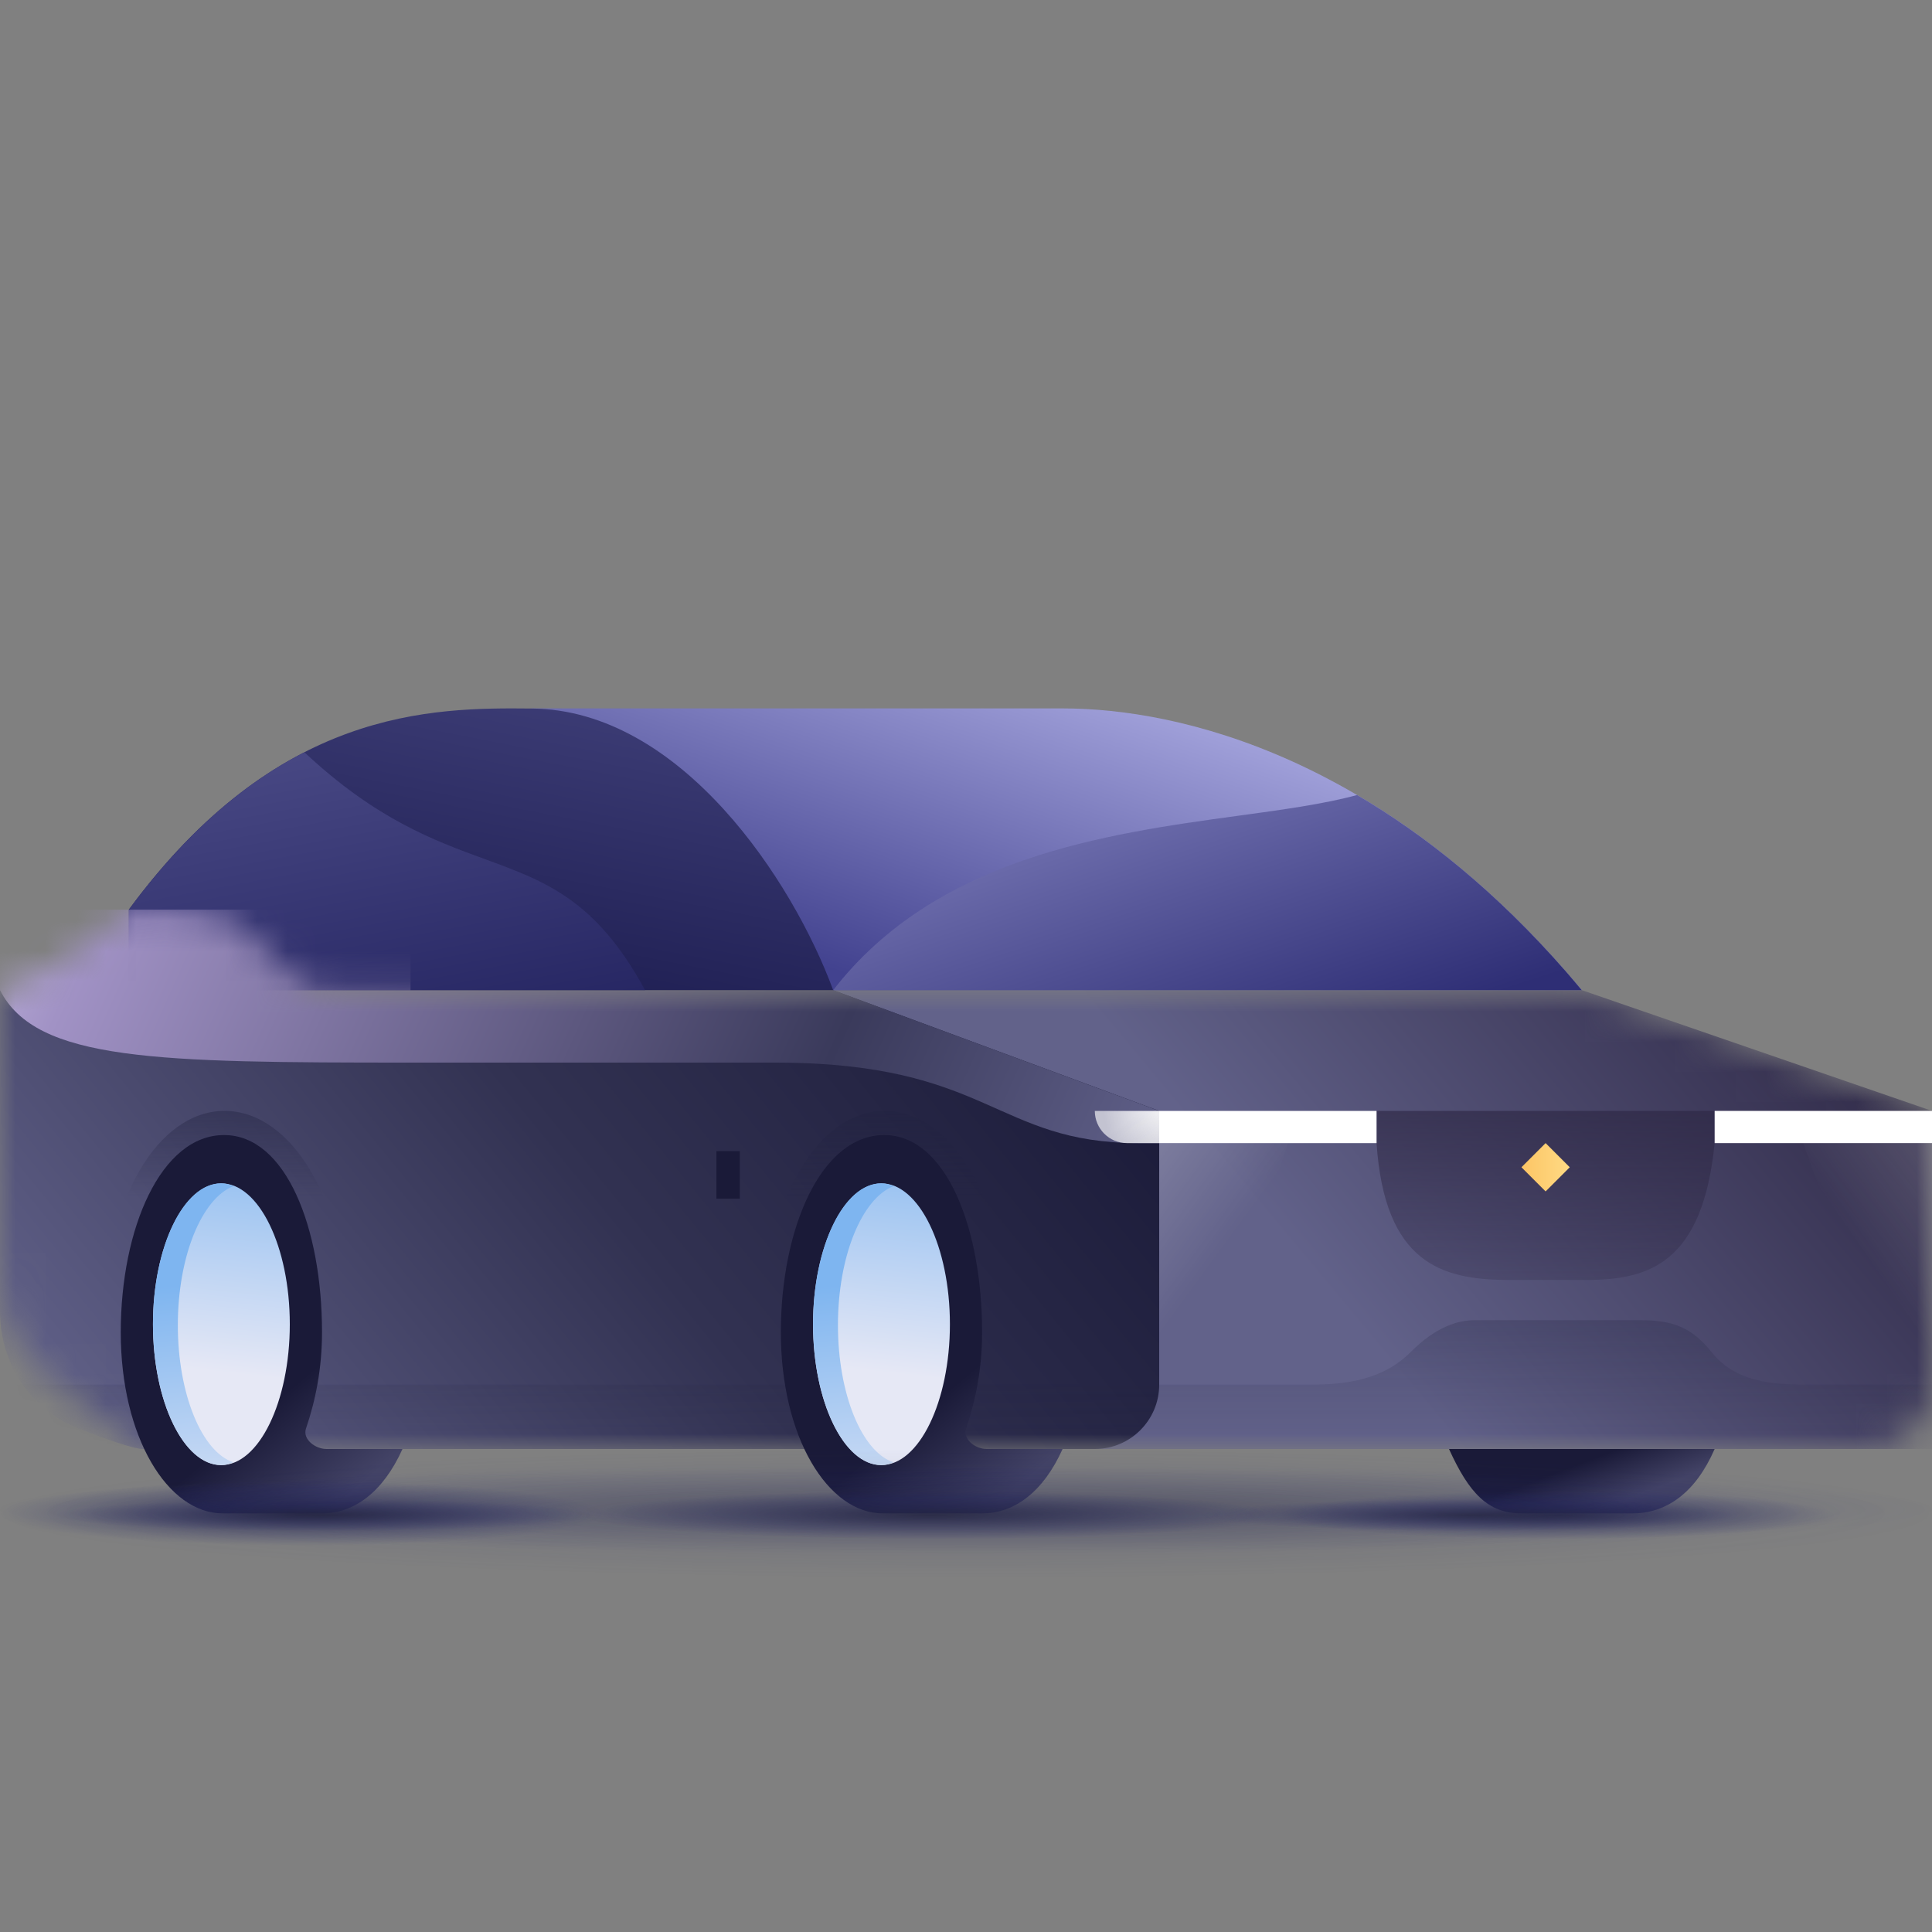 <svg width="64" height="64" viewBox="0 0 64 64" fill="none" xmlns="http://www.w3.org/2000/svg">
<rect x="0" y="0" width="64" height="64" fill="#808080" stroke="none"/>
<g clip-path="url(#clip0_5556_200782)">
<path d="M52.4 32.8C45.943 25.056 39.054 23.467 35.206 23.467H17.6L27.6 32.8H52.4Z" fill="url(#paint0_linear_5556_200782)"/>
<path d="M27.6 32.8C30.999 28.42 36.58 27.628 40.999 27.025C42.487 26.822 43.848 26.637 44.955 26.336C47.203 27.656 49.566 29.539 51.885 32.197C52.055 32.393 52.225 32.594 52.397 32.8L27.6 32.8Z" fill="url(#paint1_linear_5556_200782)"/>
<path d="M17.628 23.471C17.598 23.471 17.658 23.471 17.628 23.471C14.263 23.435 9.172 23.471 4.267 30.134V32.8H27.6C26.274 29.201 22.572 23.524 17.628 23.471Z" fill="url(#paint2_linear_5556_200782)"/>
<path d="M21.37 32.8C19.739 29.804 18.08 29.197 16.053 28.456C14.383 27.845 12.462 27.142 10.101 24.936C10.075 24.941 10.048 24.945 10.022 24.95C8.154 25.919 6.198 27.512 4.272 30.128C4.268 30.134 4.267 30.137 4.267 30.137V32.8H21.37Z" fill="url(#paint3_linear_5556_200782)"/>
<mask id="mask0_5556_200782" style="mask-type:alpha" maskUnits="userSpaceOnUse" x="0" y="30" width="64" height="18">
<path fill-rule="evenodd" clip-rule="evenodd" d="M36.267 48L61.867 48C63.045 48 64 47.045 64 45.867V36.8L52.4 32.8L27.6 32.8H11.6C10.122 32.8 9.966 32.643 8.939 31.607C8.855 31.522 8.764 31.431 8.667 31.333C7.6 30.267 7.467 30.133 4.267 30.133C2.267 32.133 0 32.8 0 32.8V42.29C0 43.467 0.483 44.593 1.359 45.377C2.621 46.508 4.369 48 4.8 48L27.6 48L36.267 48Z" fill="white"/>
</mask>
<g mask="url(#mask0_5556_200782)">
<path d="M64 48V36.8L52.4 32.8H27.6V48H64Z" fill="url(#paint4_linear_5556_200782)"/>
<path d="M38.4 36.8L27.6 32.8H4.267V30.133C3.478 30.933 1.973 32.133 0 32.8V43.452C0 45.159 1.014 46.715 2.608 47.327C3.545 47.687 4.444 48 4.734 48H36.267C37.445 48 38.4 47.045 38.4 45.867V36.8Z" fill="url(#paint5_linear_5556_200782)"/>
<path fill-rule="evenodd" clip-rule="evenodd" d="M56.706 44.8C57.556 45.867 58.937 45.867 60 45.867H64V48H0V45.867H43.253C44.146 45.867 45.655 45.867 46.718 44.8C47.6 43.914 48.333 43.733 48.864 43.733H54.326C55.41 43.733 56.037 43.961 56.706 44.8Z" fill="url(#paint6_linear_5556_200782)"/>
<path d="M38.4 36.8L27.6 32.8H13.6V30.133H0C0 30.133 0 32.667 0 32.8C1.2 35.155 5.2 35.2 13.6 35.2H25.66C32.8 35.2 32.933 37.867 37.733 37.867H38.4V36.8Z" fill="url(#paint7_linear_5556_200782)"/>
<path d="M24.507 38.133H23.733V39.707H24.507V38.133Z" fill="#1A1A38"/>
</g>
<path opacity="0.8" d="M45.6 37.867L45.6 36.8H56.8V37.867C56.4 41.867 54.612 42.4 52.533 42.4H49.867C47.788 42.373 45.867 41.867 45.6 37.867Z" fill="url(#paint8_linear_5556_200782)"/>
<path d="M51.2 39.467L50.4 38.667L51.2 37.867L52 38.667L51.2 39.467Z" fill="url(#paint9_linear_5556_200782)"/>
<path d="M64 36.8H56.8V37.867H64V36.8Z" fill="white"/>
<path d="M45.6 37.867H38.4C38.4 37.867 38.4 37.387 38.4 36.8H45.6V37.867Z" fill="white"/>
<path d="M38.4 37.867H37.333C36.744 37.867 36.267 37.389 36.267 36.8H38.4V37.867Z" fill="url(#paint10_radial_5556_200782)"/>
<rect x="36.267" y="36.8" width="2.133" height="1.067" fill="url(#paint11_linear_5556_200782)"/>
<path opacity="0.24" d="M42.667 37.867L40.027 45.867H38.4V37.867H42.667Z" fill="url(#paint12_linear_5556_200782)"/>
<path opacity="0.24" d="M59.733 37.867L62.613 45.867H64V37.867H59.733Z" fill="url(#paint13_linear_5556_200782)"/>
<path opacity="0.64" d="M11.467 45.867C11.467 45.2 11.467 44.113 11.467 43.609C11.467 39.847 9.679 36.8 7.438 36.8C5.197 36.8 3.467 39.847 3.467 43.609C3.467 44.113 3.467 45.333 3.467 45.867" fill="url(#paint14_linear_5556_200782)"/>
<path opacity="0.64" d="M33.333 45.867C33.333 45.333 33.333 44.113 33.333 43.609C33.333 39.847 31.546 36.8 29.305 36.8C27.064 36.8 25.333 39.847 25.333 43.609C25.333 44.113 25.333 45.333 25.333 45.867" fill="url(#paint15_linear_5556_200782)"/>
<path d="M10.819 48C10.445 48 10.026 47.683 10.133 47.333C10.454 46.392 10.667 45.333 10.667 44.133C10.667 40.664 9.467 37.6 7.423 37.6C5.333 37.6 4 40.691 4 44.133C4 47.603 5.554 50.133 7.377 50.133H10.667C11.736 50.133 12.691 49.426 13.333 48H10.819Z" fill="url(#paint16_linear_5556_200782)"/>
<path d="M32.686 48C32.312 48 31.893 47.683 32 47.333C32.321 46.392 32.533 45.333 32.533 44.133C32.533 40.664 31.333 37.6 29.29 37.6C27.2 37.6 25.867 40.691 25.867 44.133C25.867 47.603 27.421 50.133 29.244 50.133H32.533C33.603 50.133 34.558 49.426 35.2 48H32.686Z" fill="url(#paint17_linear_5556_200782)"/>
<path d="M48 48C48.667 49.467 49.291 50.133 50.4 50.133H54.075C55.2 50.133 56.163 49.46 56.8 48H48Z" fill="url(#paint18_linear_5556_200782)"/>
<path d="M26.933 43.867C26.933 46.432 27.956 48.533 29.2 48.533C30.444 48.533 31.467 46.432 31.467 43.867C31.467 41.301 30.444 39.2 29.2 39.2C27.956 39.2 26.933 41.301 26.933 43.867Z" fill="url(#paint19_linear_5556_200782)"/>
<path d="M5.067 43.867C5.067 46.432 6.089 48.533 7.333 48.533C8.577 48.533 9.6 46.432 9.6 43.867C9.6 41.301 8.577 39.2 7.333 39.2C6.089 39.2 5.067 41.301 5.067 43.867Z" fill="url(#paint20_linear_5556_200782)"/>
<g style="mix-blend-mode:multiply">
<path d="M27.758 43.898C27.758 41.611 28.555 39.694 29.6 39.293C29.463 39.231 29.325 39.2 29.188 39.2C27.951 39.2 26.933 41.301 26.933 43.867C26.933 46.432 27.951 48.533 29.188 48.533C29.325 48.533 29.463 48.502 29.6 48.441C28.555 48.101 27.758 46.184 27.758 43.898Z" fill="url(#paint21_linear_5556_200782)"/>
</g>
<g style="mix-blend-mode:multiply">
<path d="M5.891 43.898C5.891 41.611 6.689 39.694 7.733 39.293C7.596 39.231 7.458 39.2 7.321 39.2C6.084 39.2 5.067 41.301 5.067 43.867C5.067 46.432 6.084 48.533 7.321 48.533C7.458 48.533 7.596 48.502 7.733 48.441C6.689 48.101 5.891 46.184 5.891 43.898Z" fill="url(#paint22_linear_5556_200782)"/>
</g>
<path opacity="0.75" d="M32 52.267C49.673 52.267 64 51.312 64 50.133C64 48.955 49.673 48 32 48C14.327 48 0 48.955 0 50.133C0 51.312 14.327 52.267 32 52.267Z" fill="url(#paint23_radial_5556_200782)"/>
<path opacity="0.75" d="M32 51.467C49.673 51.467 64 50.81 64 50C64 49.19 49.673 48.533 32 48.533C14.327 48.533 0 49.19 0 50C0 50.81 14.327 51.467 32 51.467Z" fill="url(#paint24_radial_5556_200782)"/>
<path opacity="0.8" d="M51.6 50.987C56.681 50.987 60.8 50.629 60.8 50.187C60.8 49.745 56.681 49.387 51.6 49.387C46.519 49.387 42.4 49.745 42.4 50.187C42.4 50.629 46.519 50.987 51.6 50.987Z" fill="url(#paint25_radial_5556_200782)"/>
<path opacity="0.8" d="M10 51.2C15.523 51.2 20 50.722 20 50.133C20 49.544 15.523 49.067 10 49.067C4.477 49.067 0 49.544 0 50.133C0 50.722 4.477 51.2 10 51.2Z" fill="url(#paint26_radial_5556_200782)"/>
<path opacity="0.8" d="M30.8 50.987C37.133 50.987 42.267 50.629 42.267 50.187C42.267 49.745 37.133 49.387 30.8 49.387C24.467 49.387 19.333 49.745 19.333 50.187C19.333 50.629 24.467 50.987 30.8 50.987Z" fill="url(#paint27_radial_5556_200782)"/>
<path opacity="0.64" d="M48.72 50.72C53.654 50.72 57.653 50.481 57.653 50.187C57.653 49.892 53.654 49.653 48.72 49.653C43.786 49.653 39.787 49.892 39.787 50.187C39.787 50.481 43.786 50.72 48.72 50.72Z" fill="url(#paint28_radial_5556_200782)"/>
<path opacity="0.64" d="M10.72 50.72C15.654 50.72 19.653 50.481 19.653 50.187C19.653 49.892 15.654 49.653 10.72 49.653C5.786 49.653 1.787 49.892 1.787 50.187C1.787 50.481 5.786 50.72 10.72 50.72Z" fill="url(#paint29_radial_5556_200782)"/>
</g>
<defs>
<linearGradient id="paint0_linear_5556_200782" x1="35.633" y1="22.4" x2="31.881" y2="33.587" gradientUnits="userSpaceOnUse">
<stop stop-color="#A2A2DB"/>
<stop offset="0.999" stop-color="#42428F"/>
</linearGradient>
<linearGradient id="paint1_linear_5556_200782" x1="30.909" y1="3.872" x2="41.861" y2="37.285" gradientUnits="userSpaceOnUse">
<stop offset="0.447" stop-color="#A2A2DB"/>
<stop offset="0.95" stop-color="#2E2E75"/>
</linearGradient>
<linearGradient id="paint2_linear_5556_200782" x1="20.873" y1="5.401" x2="14.812" y2="36.514" gradientUnits="userSpaceOnUse">
<stop offset="0.001" stop-color="#7171B3"/>
<stop offset="0.997" stop-color="#131345"/>
</linearGradient>
<linearGradient id="paint3_linear_5556_200782" x1="6.549" y1="-2.392" x2="14.103" y2="38.256" gradientUnits="userSpaceOnUse">
<stop stop-color="#A2A2DB"/>
<stop offset="0.961" stop-color="#1F1F5C"/>
</linearGradient>
<linearGradient id="paint4_linear_5556_200782" x1="75.331" y1="16.703" x2="44.025" y2="42.806" gradientUnits="userSpaceOnUse">
<stop offset="0.492" stop-color="#2C2643"/>
<stop offset="1" stop-color="#62628A"/>
</linearGradient>
<linearGradient id="paint5_linear_5556_200782" x1="8.942" y1="56.667" x2="37.268" y2="33.451" gradientUnits="userSpaceOnUse">
<stop stop-color="#62628A"/>
<stop offset="0.526" stop-color="#323252"/>
<stop offset="1" stop-color="#1A1A38"/>
</linearGradient>
<linearGradient id="paint6_linear_5556_200782" x1="32" y1="43.733" x2="32" y2="48" gradientUnits="userSpaceOnUse">
<stop stop-color="#212240" stop-opacity="0.24"/>
<stop offset="1" stop-color="#212240" stop-opacity="0"/>
</linearGradient>
<linearGradient id="paint7_linear_5556_200782" x1="42.553" y1="37.867" x2="-3.186" y2="17.332" gradientUnits="userSpaceOnUse">
<stop offset="0.094" stop-color="#5C5C84"/>
<stop offset="0.297" stop-color="#3A3A5B"/>
<stop offset="0.775" stop-color="#A192C5"/>
<stop offset="1" stop-color="#F3EDFF"/>
</linearGradient>
<linearGradient id="paint8_linear_5556_200782" x1="51.33" y1="46.133" x2="51.342" y2="36.8" gradientUnits="userSpaceOnUse">
<stop stop-color="#2C2643" stop-opacity="0"/>
<stop offset="1" stop-color="#2C2643" stop-opacity="0.8"/>
</linearGradient>
<linearGradient id="paint9_linear_5556_200782" x1="50.404" y1="38.679" x2="52.004" y2="38.679" gradientUnits="userSpaceOnUse">
<stop offset="0" stop-color="#FCC565"/>
<stop offset="1" stop-color="#FFDA84"/>
</linearGradient>
<radialGradient id="paint10_radial_5556_200782" cx="0" cy="0" r="1" gradientUnits="userSpaceOnUse" gradientTransform="translate(38.533 36.8) rotate(164.055) scale(1.941 3.883)">
<stop stop-color="white" stop-opacity="0.96"/>
<stop offset="1" stop-color="white" stop-opacity="0.64"/>
</radialGradient>
<linearGradient id="paint11_linear_5556_200782" x1="38.533" y1="38" x2="37.697" y2="36.868" gradientUnits="userSpaceOnUse">
<stop stop-color="#212240" stop-opacity="0.08"/>
<stop offset="1" stop-color="#212240" stop-opacity="0"/>
</linearGradient>
<linearGradient id="paint12_linear_5556_200782" x1="35.867" y1="38.533" x2="40.232" y2="41.732" gradientUnits="userSpaceOnUse">
<stop stop-color="white"/>
<stop offset="1" stop-color="white" stop-opacity="0"/>
</linearGradient>
<linearGradient id="paint13_linear_5556_200782" x1="66.667" y1="38.814" x2="62.07" y2="41.985" gradientUnits="userSpaceOnUse">
<stop stop-color="white"/>
<stop offset="1" stop-color="white" stop-opacity="0"/>
</linearGradient>
<linearGradient id="paint14_linear_5556_200782" x1="7.469" y1="35.207" x2="7.469" y2="50.357" gradientUnits="userSpaceOnUse">
<stop offset="0" stop-color="#212240"/>
<stop offset="0.294" stop-color="#212240" stop-opacity="0"/>
</linearGradient>
<linearGradient id="paint15_linear_5556_200782" x1="29.336" y1="35.207" x2="29.336" y2="50.357" gradientUnits="userSpaceOnUse">
<stop offset="0" stop-color="#212240"/>
<stop offset="0.294" stop-color="#212240" stop-opacity="0"/>
</linearGradient>
<linearGradient id="paint16_linear_5556_200782" x1="9.467" y1="46.133" x2="12.001" y2="49.139" gradientUnits="userSpaceOnUse">
<stop stop-color="#1A1A38"/>
<stop offset="1" stop-color="#434366"/>
</linearGradient>
<linearGradient id="paint17_linear_5556_200782" x1="31.333" y1="46.133" x2="33.868" y2="49.139" gradientUnits="userSpaceOnUse">
<stop stop-color="#1A1A38"/>
<stop offset="1" stop-color="#434366"/>
</linearGradient>
<linearGradient id="paint18_linear_5556_200782" x1="50.8" y1="49.067" x2="51.386" y2="50.613" gradientUnits="userSpaceOnUse">
<stop stop-color="#1A1A38"/>
<stop offset="1" stop-color="#434366"/>
</linearGradient>
<linearGradient id="paint19_linear_5556_200782" x1="29.067" y1="45.448" x2="30.015" y2="36.66" gradientUnits="userSpaceOnUse">
<stop offset="0" stop-color="#E6E8F5"/>
<stop offset="1" stop-color="#7EB5F0"/>
</linearGradient>
<linearGradient id="paint20_linear_5556_200782" x1="7.2" y1="45.448" x2="8.148" y2="36.66" gradientUnits="userSpaceOnUse">
<stop offset="0" stop-color="#E6E8F5"/>
<stop offset="1" stop-color="#7EB5F0"/>
</linearGradient>
<linearGradient id="paint21_linear_5556_200782" x1="28.867" y1="51.346" x2="28.173" y2="42.55" gradientUnits="userSpaceOnUse">
<stop offset="0" stop-color="#E6E8F5"/>
<stop offset="1" stop-color="#7EB5F0"/>
</linearGradient>
<linearGradient id="paint22_linear_5556_200782" x1="7.001" y1="51.346" x2="6.307" y2="42.55" gradientUnits="userSpaceOnUse">
<stop offset="0" stop-color="#E6E8F5"/>
<stop offset="1" stop-color="#7EB5F0"/>
</linearGradient>
<radialGradient id="paint23_radial_5556_200782" cx="0" cy="0" r="1" gradientUnits="userSpaceOnUse" gradientTransform="translate(31.997 50.138) rotate(90) scale(2.133 32)">
<stop stop-color="#212240" stop-opacity="0.23"/>
<stop offset="1" stop-color="#23266A" stop-opacity="0"/>
</radialGradient>
<radialGradient id="paint24_radial_5556_200782" cx="0" cy="0" r="1" gradientUnits="userSpaceOnUse" gradientTransform="translate(31.997 50.005) rotate(90) scale(1.467 32)">
<stop stop-color="#212240" stop-opacity="0.51"/>
<stop offset="1" stop-color="#23266A" stop-opacity="0"/>
</radialGradient>
<radialGradient id="paint25_radial_5556_200782" cx="0" cy="0" r="1" gradientUnits="userSpaceOnUse" gradientTransform="translate(51.601 50.192) rotate(90) scale(0.8 9.2)">
<stop stop-color="#212240"/>
<stop offset="1" stop-color="#23266A" stop-opacity="0"/>
</radialGradient>
<radialGradient id="paint26_radial_5556_200782" cx="0" cy="0" r="1" gradientUnits="userSpaceOnUse" gradientTransform="translate(9.999 50.139) rotate(90) scale(1.067 10)">
<stop stop-color="#212240"/>
<stop offset="1" stop-color="#23266A" stop-opacity="0"/>
</radialGradient>
<radialGradient id="paint27_radial_5556_200782" cx="0" cy="0" r="1" gradientUnits="userSpaceOnUse" gradientTransform="translate(30.799 50.191) rotate(90) scale(0.8 11.466)">
<stop stop-color="#212240"/>
<stop offset="1" stop-color="#23266A" stop-opacity="0"/>
</radialGradient>
<radialGradient id="paint28_radial_5556_200782" cx="0" cy="0" r="1" gradientUnits="userSpaceOnUse" gradientTransform="translate(48.718 50.192) rotate(90) scale(0.533 8.921)">
<stop stop-color="#212240"/>
<stop offset="1" stop-color="#23266A" stop-opacity="0"/>
</radialGradient>
<radialGradient id="paint29_radial_5556_200782" cx="0" cy="0" r="1" gradientUnits="userSpaceOnUse" gradientTransform="translate(10.717 50.192) rotate(90) scale(0.533 8.921)">
<stop stop-color="#212240"/>
<stop offset="1" stop-color="#23266A" stop-opacity="0"/>
</radialGradient>
<clipPath id="clip0_5556_200782">
<rect width="64" height="64" fill="white"/>
</clipPath>
</defs>
</svg>
